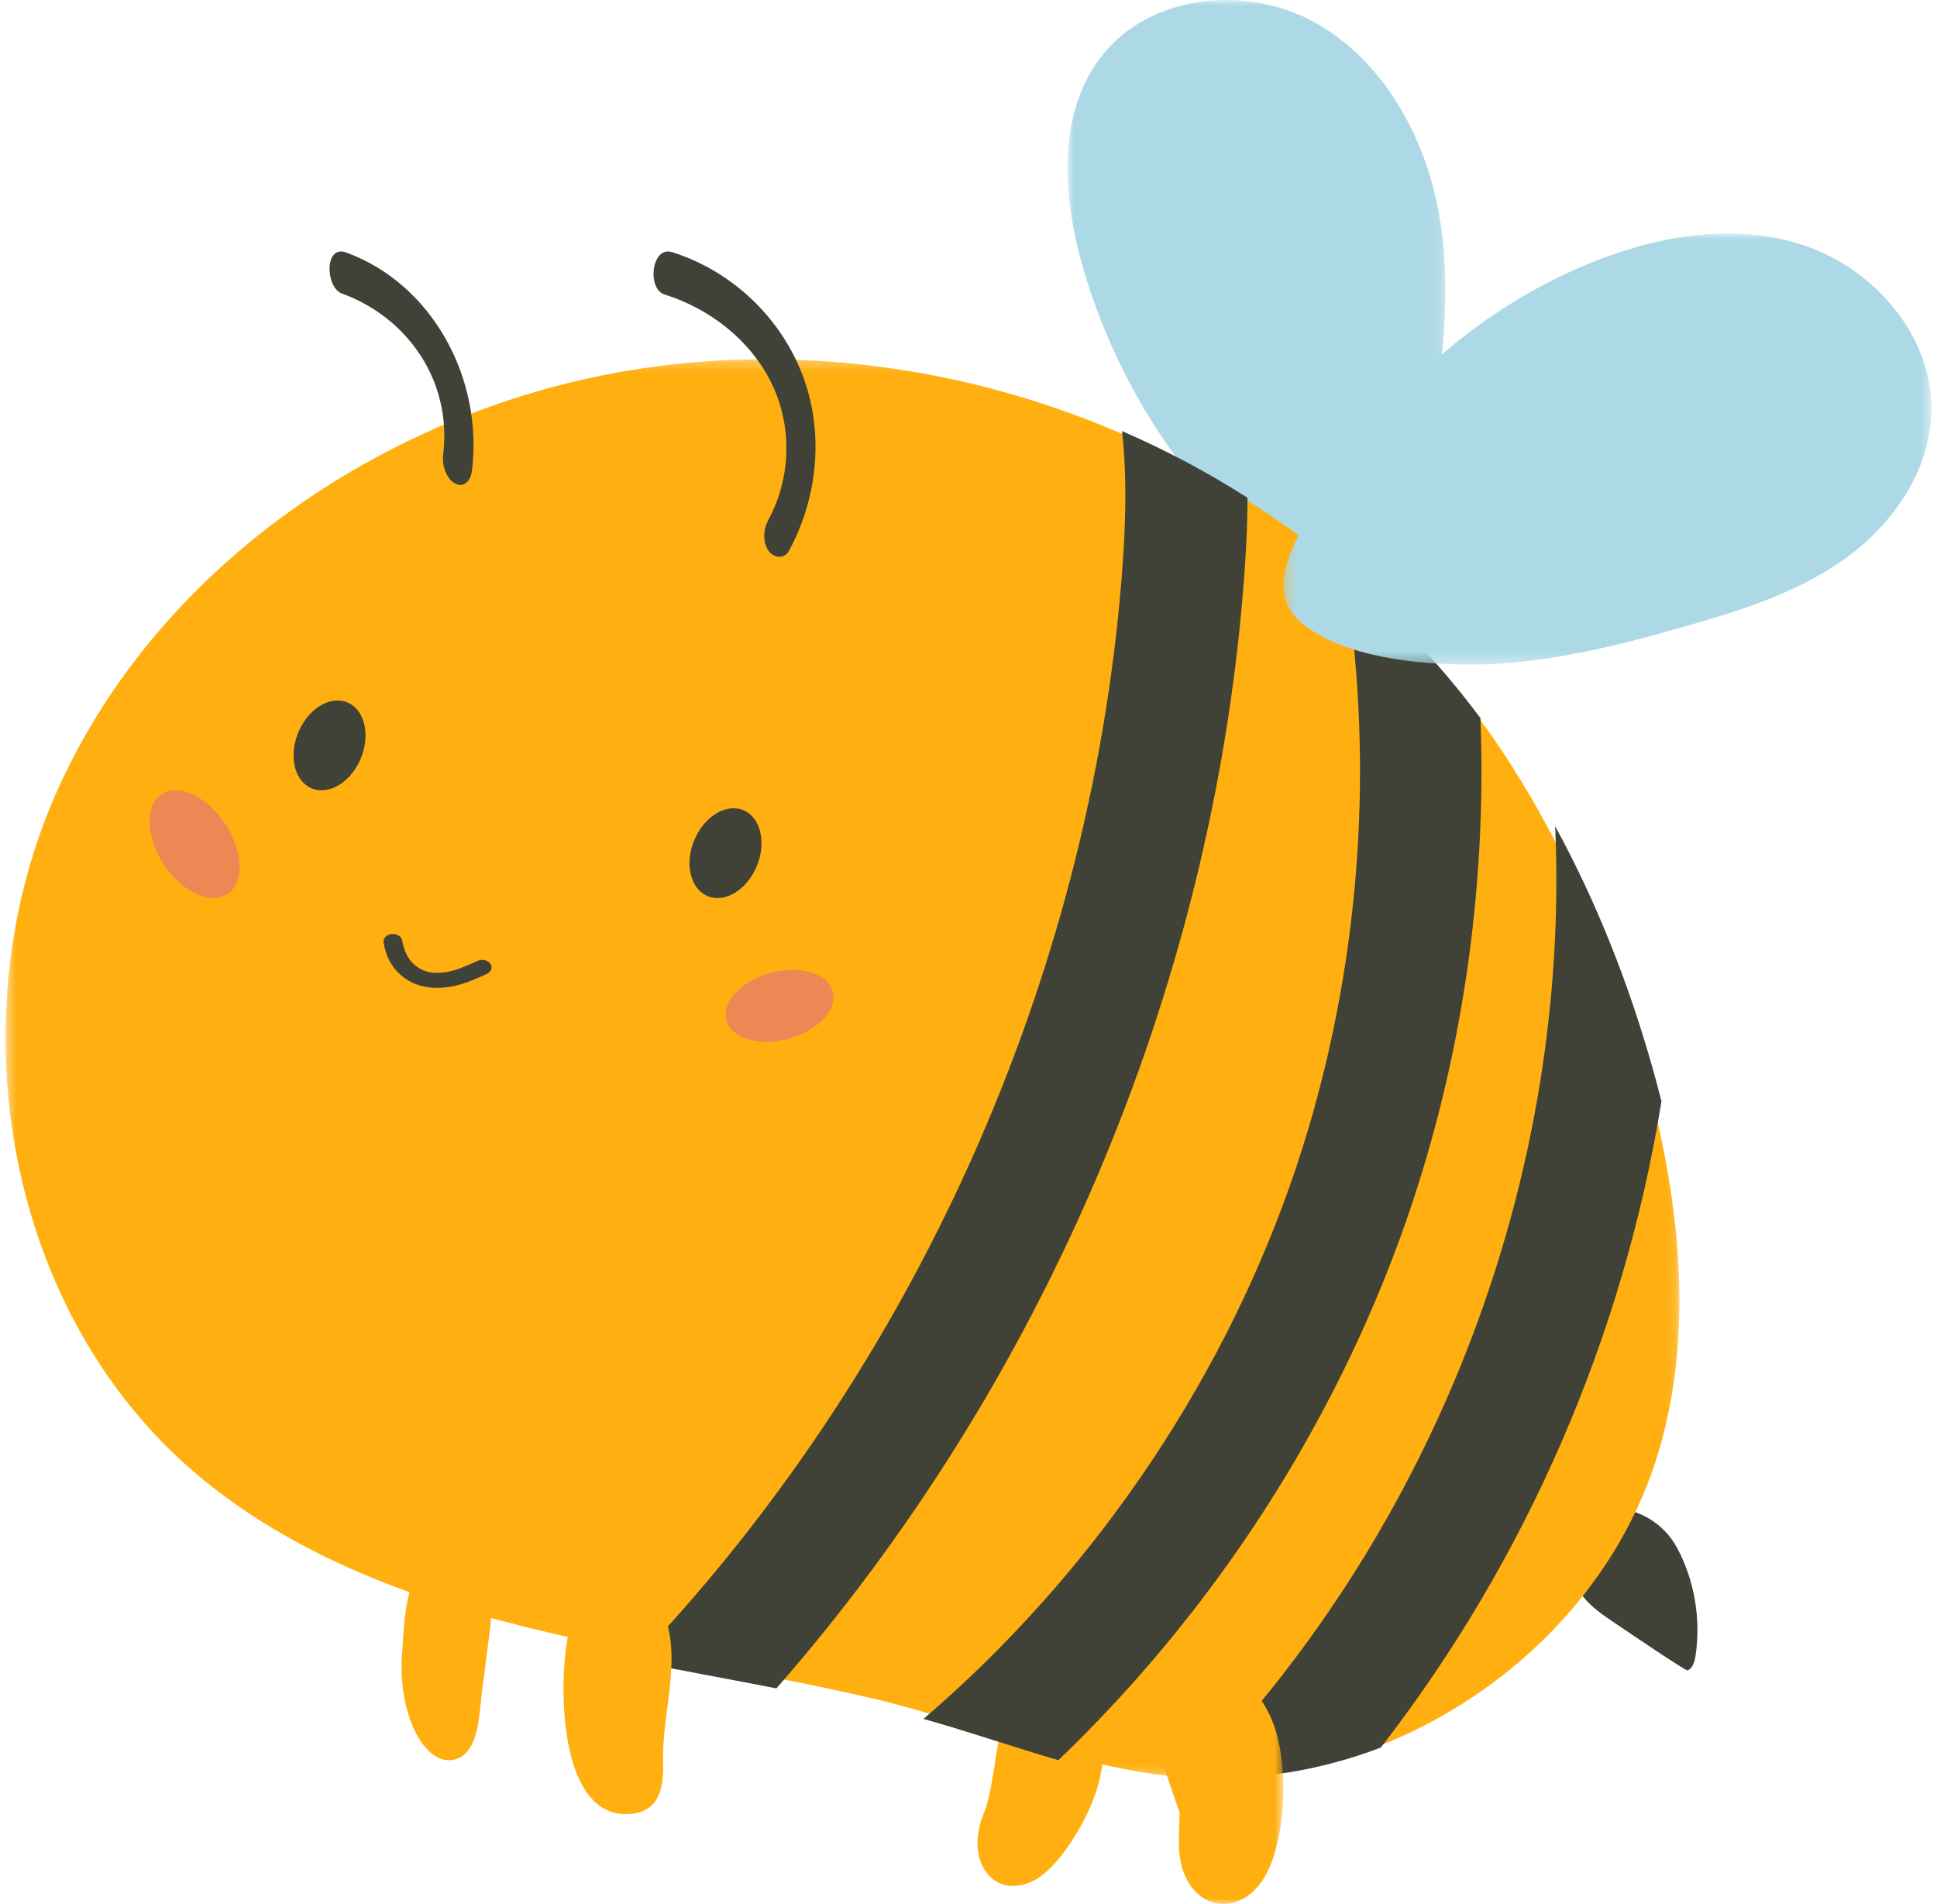<svg width="174" height="171" viewBox="0 0 174 171" fill="none" xmlns="http://www.w3.org/2000/svg">
<mask id="mask0_7022_48719" style="mask-type:alpha" maskUnits="userSpaceOnUse" x="95" y="0" width="35" height="54">
<path d="M95.893 0H129.846V53.236H95.893V0Z" fill="white"/>
</mask>
<g mask="url(#mask0_7022_48719)">
<path fill-rule="evenodd" clip-rule="evenodd" d="M97.152 23.558C95.429 17.359 95.003 10.12 98.946 5.052C103.278 -0.515 111.926 -1.403 118.083 2.004C124.241 5.411 128.001 12.211 129.256 19.169C130.511 26.127 129.568 33.29 128.253 40.237C127.507 44.181 126.239 50.285 122.434 52.502C118.177 54.983 114.249 50.608 111.38 47.758C104.678 41.102 99.689 32.689 97.152 23.558Z" fill="#ADD9E6"/>
</g>
<path fill-rule="evenodd" clip-rule="evenodd" d="M98.54 153.742C97.473 151.178 94.736 148.483 92.073 151.094C89.058 154.051 89.796 159.381 88.308 163.046C87.598 164.793 87.501 167.15 88.976 168.585C90.257 169.833 92.183 169.481 93.5 168.508C94.922 167.457 96.053 165.776 96.923 164.293C98.566 161.487 99.605 158.093 98.904 154.877C98.825 154.514 98.702 154.129 98.54 153.742Z" fill="#FFAF0F"/>
<path fill-rule="evenodd" clip-rule="evenodd" d="M43.465 140.684C42.052 137.635 38.954 138.502 37.57 140.973C36.794 142.359 36.475 144.107 36.315 145.766C36.241 146.529 36.187 147.302 36.161 148.076C36.12 148.468 36.092 148.862 36.078 149.257C35.98 152.132 36.777 155.972 38.907 157.592C39.917 158.36 41.275 158.268 42.082 157.174C43.072 155.831 43.081 153.582 43.302 151.866C43.539 150.032 43.786 148.199 44.011 146.362C44.245 144.449 44.275 142.432 43.465 140.684Z" fill="#FFAF0F"/>
<path fill-rule="evenodd" clip-rule="evenodd" d="M151.597 150.027C152.067 149.831 152.236 149.216 152.315 148.678C152.804 145.372 152.202 141.89 150.641 138.998C148.178 134.436 140.875 133.736 141.172 140.618C141.289 143.321 143.373 144.634 145.275 145.917C145.984 146.395 151.431 150.096 151.597 150.027Z" fill="#414237"/>
<mask id="mask1_7022_48719" style="mask-type:alpha" maskUnits="userSpaceOnUse" x="0" y="32" width="151" height="128">
<path d="M0.5 32.264H150.864V159.708H0.5V32.264Z" fill="white"/>
</mask>
<g mask="url(#mask1_7022_48719)">
<path fill-rule="evenodd" clip-rule="evenodd" d="M148.724 131.244C144.905 143.076 135.12 152.536 123.491 156.963C118.188 158.992 112.504 159.974 106.827 159.645C106.15 159.608 105.48 159.554 104.808 159.477C101.188 159.073 97.653 158.211 94.137 157.183C94.138 157.191 94.138 157.191 94.129 157.184C90.061 156.001 86.04 154.613 81.984 153.476C80.903 153.171 79.816 152.883 78.723 152.625C75.701 151.914 72.668 151.28 69.63 150.687C65.424 149.872 61.198 149.114 56.998 148.283C54.445 147.772 51.89 147.245 49.354 146.646C37.854 143.959 26.363 139.87 17.421 132.195C0.581 117.759 -3.903 91.787 4.929 71.497C13.76 51.214 34.232 37.09 56.149 33.333C71.095 30.766 86.703 32.903 100.611 38.885C104.512 40.562 108.277 42.545 111.859 44.814C114.668 46.585 117.365 48.535 119.924 50.651C123.126 53.306 126.104 56.217 128.816 59.366C129.98 60.716 131.1 62.109 132.159 63.537L132.16 63.545C134.717 66.938 136.991 70.523 139.009 74.267C142.745 81.168 145.615 88.566 147.72 96.129C147.984 97.068 148.233 98.016 148.466 98.965C151.114 109.597 152.068 120.856 148.724 131.244Z" fill="#FFAF0F"/>
</g>
<path fill-rule="evenodd" clip-rule="evenodd" d="M112.061 44.706C112.062 47.57 111.89 50.336 111.675 52.932C108.735 89.132 93.662 124.322 69.746 151.641C65.531 150.819 61.297 150.053 57.089 149.214C82.031 123.056 97.818 88.082 100.746 52.041C101.077 47.878 101.297 43.267 100.791 38.717C104.699 40.411 108.472 42.414 112.061 44.706Z" fill="#414237"/>
<path fill-rule="evenodd" clip-rule="evenodd" d="M132.987 64.5L132.988 64.508C133.582 79.942 131.288 95.536 126.193 110.006C119.838 128.054 108.979 144.773 95.076 158.088C95.076 158.096 95.076 158.096 95.068 158.089C91.012 156.907 87.003 155.519 82.958 154.383C97.825 141.653 109.425 124.795 115.896 106.413C122.009 89.028 123.687 69.866 120.788 51.623C123.98 54.275 126.949 57.185 129.654 60.332C130.814 61.681 131.931 63.073 132.987 64.5Z" fill="#414237"/>
<path fill-rule="evenodd" clip-rule="evenodd" d="M149.248 98.923C145.852 119.922 137.168 140.038 124.033 156.961C118.68 158.992 112.941 159.974 107.21 159.645C129.169 136.923 141.068 105.511 139.7 74.207C143.472 81.113 146.369 88.517 148.495 96.084C148.761 97.024 149.012 97.973 149.248 98.923Z" fill="#414237"/>
<path fill-rule="evenodd" clip-rule="evenodd" d="M71.722 32.789C69.608 28.05 65.475 24.253 60.372 22.645C58.522 22.061 58.097 25.943 59.685 26.444C63.76 27.728 67.314 30.497 69.218 34.241C71.192 38.125 71.1 42.846 69.03 46.676C68.575 47.519 68.469 48.631 69.035 49.461C69.49 50.129 70.452 50.254 70.882 49.458C73.636 44.363 74.099 38.117 71.722 32.789Z" fill="#414237"/>
<path fill-rule="evenodd" clip-rule="evenodd" d="M31.096 22.675C29.112 21.949 29.232 25.817 30.709 26.358C36.69 28.548 40.63 34.299 39.805 40.888C39.695 41.767 40.078 43.018 40.904 43.436C41.745 43.861 42.293 43.084 42.391 42.302C43.428 34.028 38.868 25.521 31.096 22.675Z" fill="#414237"/>
<path fill-rule="evenodd" clip-rule="evenodd" d="M58.626 143.397C56.345 140.734 52.739 142.087 51.554 144.928C50.033 148.576 49.524 163.847 56.845 162.891C59.618 162.529 59.606 159.858 59.566 157.82C59.479 153.423 61.844 147.154 58.626 143.397Z" fill="#FFAF0F"/>
<mask id="mask2_7022_48719" style="mask-type:alpha" maskUnits="userSpaceOnUse" x="103" y="150" width="13" height="21">
<path d="M103.977 150.028H115.295V171H103.977V150.028Z" fill="white"/>
</mask>
<g mask="url(#mask2_7022_48719)">
<path fill-rule="evenodd" clip-rule="evenodd" d="M113.586 153.154C112.634 151.585 111.056 150.304 109.18 150.063C107.378 149.832 105.548 150.765 104.684 152.334C103.594 154.31 103.934 156.598 104.566 158.656C104.994 160.049 105.48 161.426 105.969 162.802C105.94 164.698 105.657 166.627 106.431 168.426C107.217 170.253 108.911 171.452 110.946 170.838C112.884 170.253 113.967 168.275 114.485 166.478C115.111 164.305 115.379 162.009 115.272 159.752C115.164 157.481 114.788 155.134 113.586 153.154Z" fill="#FFAF0F"/>
</g>
<mask id="mask3_7022_48719" style="mask-type:alpha" maskUnits="userSpaceOnUse" x="115" y="20" width="59" height="40">
<path d="M115.295 20.972H173.5V59.689H115.295V20.972Z" fill="white"/>
</mask>
<g mask="url(#mask3_7022_48719)">
<path fill-rule="evenodd" clip-rule="evenodd" d="M142.721 23.679C148.858 21.158 155.798 19.944 162.081 22.049C168.365 24.154 173.666 30.212 173.496 37.001C173.365 42.29 170.034 47.068 165.826 50.117C161.617 53.165 156.594 54.756 151.636 56.183C145.228 58.028 138.686 59.689 132.031 59.689C127.434 59.689 120.703 59.059 116.946 55.968C112.933 52.664 117.206 47.171 119.517 43.483C125.043 34.662 133.227 27.579 142.721 23.679Z" fill="#ADD9E6"/>
</g>
<path fill-rule="evenodd" clip-rule="evenodd" d="M32.317 68.328C31.346 70.42 29.344 71.499 27.845 70.737C26.346 69.974 25.918 67.661 26.889 65.568C27.859 63.476 29.861 62.398 31.36 63.16C32.859 63.921 33.287 66.235 32.317 68.328Z" fill="#414237"/>
<path fill-rule="evenodd" clip-rule="evenodd" d="M67.887 78.007C66.916 80.1 64.915 81.178 63.416 80.416C61.917 79.654 61.488 77.34 62.459 75.248C63.429 73.155 65.431 72.077 66.93 72.839C68.429 73.601 68.858 75.915 67.887 78.007Z" fill="#414237"/>
<path fill-rule="evenodd" clip-rule="evenodd" d="M20.653 80.136C19.273 81.345 16.732 80.392 14.977 78.009C13.223 75.626 12.92 72.714 14.3 71.505C15.68 70.297 18.221 71.249 19.976 73.632C21.73 76.016 22.034 78.928 20.653 80.136Z" fill="#ED8754"/>
<path fill-rule="evenodd" clip-rule="evenodd" d="M74.797 89.018C75.269 90.643 73.515 92.552 70.879 93.282C68.243 94.012 65.722 93.286 65.25 91.661C64.778 90.036 66.532 88.127 69.168 87.397C71.805 86.667 74.325 87.393 74.797 89.018Z" fill="#ED8754"/>
<path fill-rule="evenodd" clip-rule="evenodd" d="M39.646 88.716C38.957 88.755 38.303 88.686 37.711 88.51C36.763 88.227 35.926 87.646 35.354 86.874C34.898 86.257 34.597 85.506 34.46 84.644C34.402 84.275 34.729 83.938 35.192 83.892C35.647 83.848 36.076 84.107 36.134 84.475C36.242 85.155 36.468 85.732 36.807 86.189C37.184 86.697 37.714 87.074 38.302 87.249C39.088 87.484 39.945 87.361 40.524 87.217C41.336 87.016 42.126 86.653 42.89 86.303C43.293 86.117 43.809 86.229 44.042 86.551C44.274 86.873 44.135 87.284 43.731 87.47C42.888 87.856 42.016 88.256 41.026 88.502C40.556 88.619 40.094 88.69 39.646 88.716Z" fill="#414237"/>
</svg>
